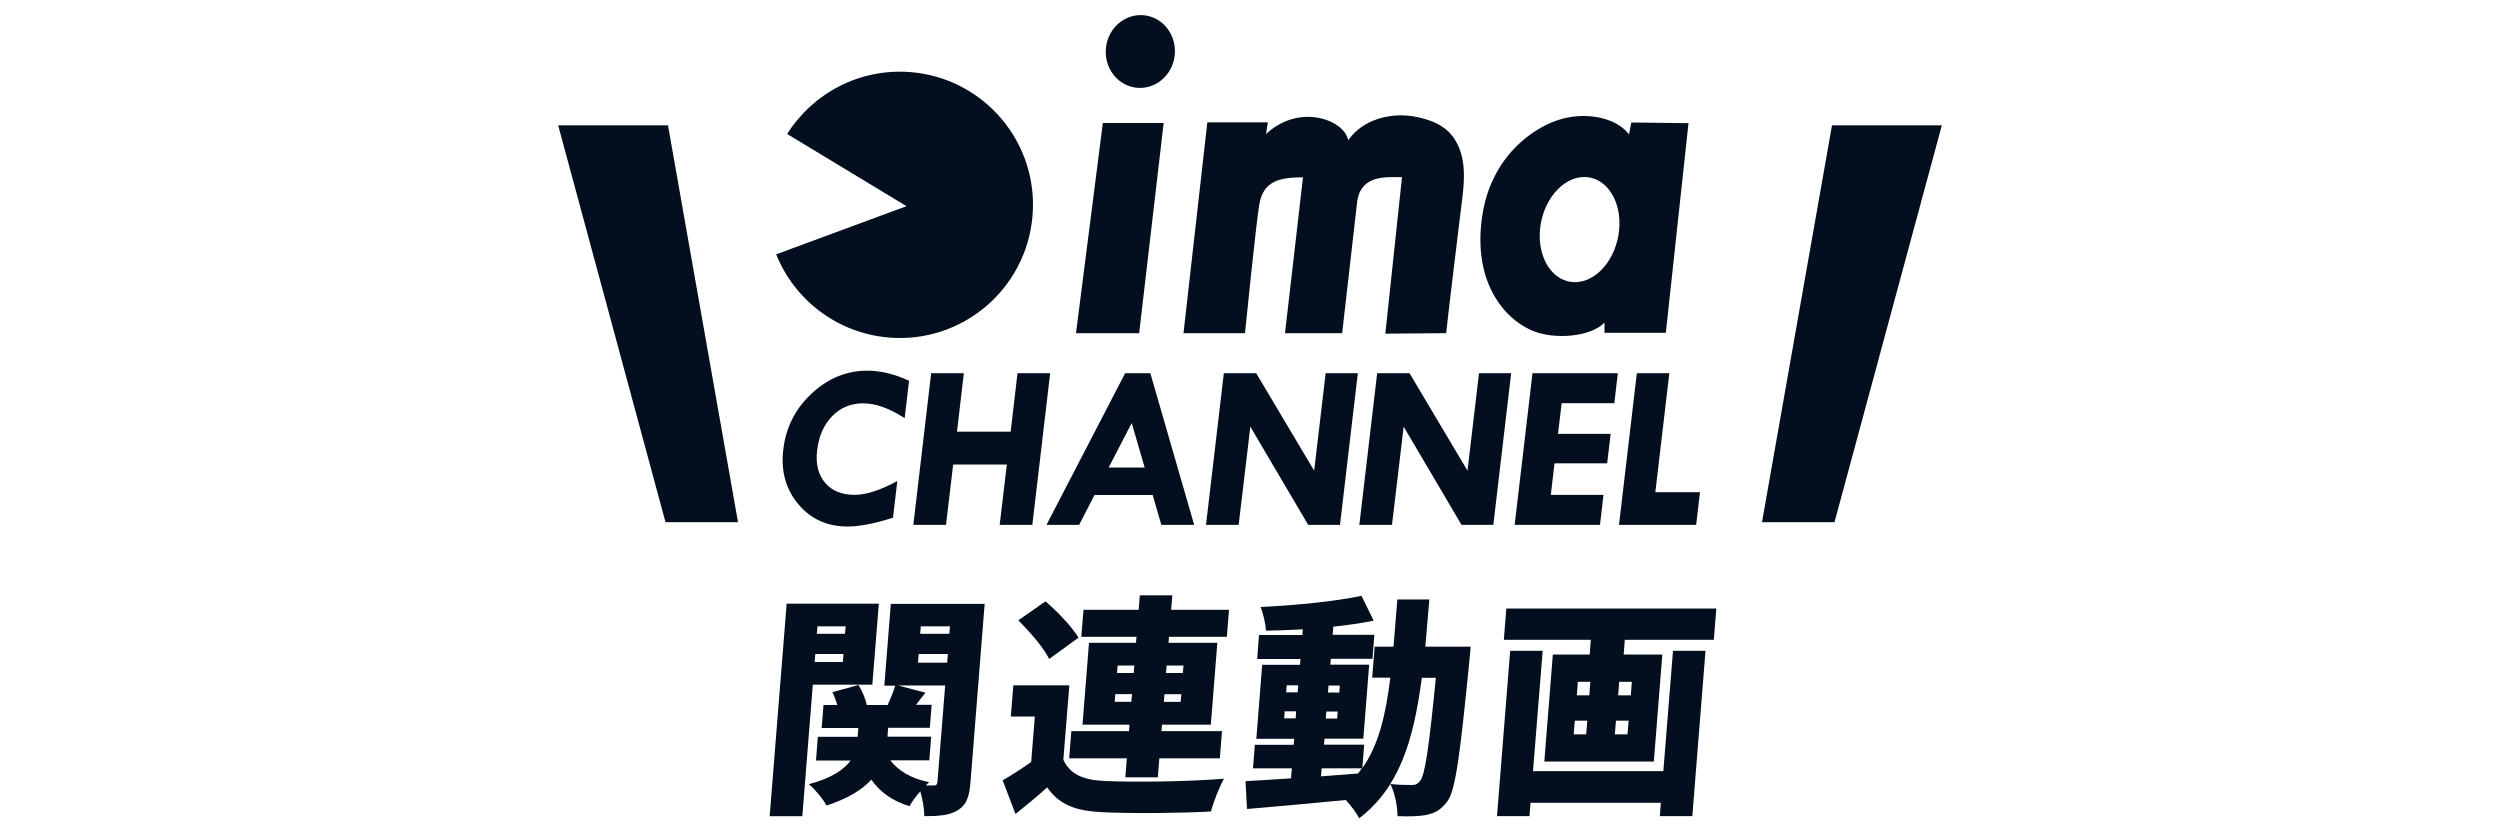 <?xml version="1.0" encoding="UTF-8"?><svg id="hamburger_on" xmlns="http://www.w3.org/2000/svg" viewBox="0 0 150 50"><defs><style>.cls-1{fill:#030f1e;}</style></defs><g><g><path class="cls-1" d="M54.67,4.33c-3.08-.26-5.9,1.26-7.44,3.71l7.16,4.33-7.82,2.89c1.09,2.71,3.63,4.72,6.74,4.99,4.39,.38,8.26-2.88,8.64-7.28,.38-4.39-2.88-8.26-7.27-8.64Z"/><g><path class="cls-1" d="M68.16,5.26c-1.14-.14-1.94-1.22-1.8-2.42s1.19-2.06,2.32-1.92c1.14,.14,1.94,1.22,1.8,2.42-.14,1.2-1.18,2.06-2.32,1.92Zm-3.61,14.73h3.8l1.47-12.61h-3.65l-1.61,12.61Z"/><path class="cls-1" d="M72.45,7.34h3.62l-.11,.71c.51-.51,1.45-1.06,2.58-1.04,1.13,.03,2.16,.59,2.36,1.4,.88-1.28,2.58-1.65,3.9-1.43,.98,.17,1.97,.53,2.51,1.42,.83,1.35,.47,3.06,.3,4.53-.28,2.35-.58,4.7-.84,7.06l-3.65,.03,1-9.39c-.93,0-2.41-.16-2.68,1.39l-.91,7.97h-3.43l1.08-9.35c-1.36,0-2.38,.2-2.62,1.61-.2,1.18-.86,7.74-.86,7.74h-3.69l1.43-12.65Z"/><path class="cls-1" d="M97.88,7.34l-.14,.72c-.77-.99-2.33-1.23-3.5-1.04-.52,.08-1.02,.25-1.48,.48-1.26,.63-2.32,1.66-2.99,2.9-.12,.23-.23,.46-.33,.69-.34,.83-.52,1.71-.59,2.6-.25,3.3,1.32,5.37,3.04,6.13,1.4,.61,3.61,.37,4.38-.47v.62s3.68,0,3.68,0l1.36-12.58-3.44-.04m-.72,6.43c-.16,1.74-1.34,3.15-2.66,3.15-1.31,0-2.25-1.42-2.09-3.16,.16-1.74,1.35-3.15,2.66-3.15,1.31,0,2.25,1.42,2.09,3.15Z"/></g></g><g><path class="cls-1" d="M54.54,22.87l-.26,2.22c-.91-.59-1.74-.89-2.48-.89s-1.36,.25-1.86,.76c-.5,.51-.81,1.19-.91,2.05-.1,.81,.06,1.46,.47,1.95,.41,.49,1,.73,1.79,.73,.68,0,1.53-.28,2.55-.83l-.26,2.2c-1.11,.36-2.02,.53-2.73,.53-1.22,0-2.21-.45-2.96-1.35-.75-.9-1.05-2-.89-3.29,.16-1.32,.72-2.43,1.7-3.34,.98-.91,2.09-1.37,3.34-1.37,.8,0,1.64,.2,2.51,.61Z"/><path class="cls-1" d="M55.87,22.39h1.96l-.41,3.51h3.22l.41-3.51h1.96l-1.07,9.1h-1.96l.43-3.62h-3.22l-.43,3.62h-1.96l1.07-9.1Z"/><path class="cls-1" d="M67.5,22.39h1.52l2.63,9.1h-1.97l-.52-1.79h-3.49l-.92,1.79h-1.96l4.72-9.1Zm.41,2.98l-1.39,2.68h2.16l-.78-2.68Z"/><path class="cls-1" d="M79.55,22.39h1.92l-1.07,9.1h-1.91l-3.47-5.89-.7,5.89h-1.96l1.07-9.1h1.94l3.48,5.85,.69-5.85Z"/><path class="cls-1" d="M88.75,22.39h1.92l-1.07,9.1h-1.91l-3.47-5.89-.7,5.89h-1.96l1.07-9.1h1.94l3.48,5.85,.69-5.85Z"/><path class="cls-1" d="M91.95,22.39h5.12l-.21,1.8h-3.16l-.22,1.84h3.16l-.21,1.77h-3.16l-.22,1.89h3.16l-.21,1.8h-5.12l1.07-9.1Z"/><path class="cls-1" d="M98.21,22.39h1.95l-.84,7.14h2.68l-.23,1.96h-4.63l1.07-9.1Z"/></g><polygon class="cls-1" points="39.93 31.33 44.28 31.33 40.08 7.52 33.49 7.52 39.93 31.33"/><polygon class="cls-1" points="110.07 31.33 105.72 31.33 109.92 7.52 116.51 7.52 110.07 31.33"/></g><g><path class="cls-1" d="M48.77,41.07l-.63,7.9h-1.96l1.02-12.75h5.53l-.39,4.86h-3.57Zm9.46,5.85c-.07,.87-.23,1.37-.76,1.69-.51,.32-1.15,.36-2.01,.36,0-.4-.1-1-.24-1.49-.26,.29-.51,.63-.65,.89-1.03-.31-1.77-.85-2.29-1.59-.54,.59-1.39,1.13-2.68,1.55-.22-.38-.68-.96-1.07-1.28,1.38-.36,2.12-.89,2.51-1.42h-2.08l.11-1.42h2.39l.04-.53h-2.2l.11-1.38h.83c-.08-.27-.18-.55-.3-.77l1.57-.43c.22,.36,.42,.82,.5,1.2h1.25c.17-.38,.36-.82,.45-1.16h-.65l.39-4.91h5.63l-.85,10.7Zm-7.66-7.2l.04-.48h-1.69l-.04,.48h1.69Zm-1.52-2.14l-.04,.45h1.69l.04-.45h-1.69Zm4.37,8.04c.49,.64,1.27,1.1,2.33,1.31-.06,.06-.14,.13-.2,.2h.47c.17,0,.21-.07,.23-.24l.46-5.76h-2.82l1.64,.43c-.2,.25-.4,.5-.57,.73h.94l-.11,1.38h-2.5l-.04,.53h2.62l-.11,1.42h-2.33Zm1.66-5.86h1.75l.04-.52h-1.75l-.04,.52Zm.17-2.18l-.04,.45h1.75l.04-.45h-1.75Z"/><path class="cls-1" d="M63.8,45.58c.39,.87,1.2,1.23,2.5,1.28,1.72,.08,5.06,.04,7.14-.14-.26,.46-.64,1.4-.78,1.97-1.82,.1-4.77,.13-6.53,.04-1.56-.07-2.57-.43-3.3-1.49-.57,.52-1.15,1-1.9,1.6l-.77-2.02c.54-.31,1.14-.7,1.71-1.1l.22-2.73h-1.44l.15-1.87h3.36l-.36,4.47Zm-.85-6.04c-.32-.67-1.16-1.63-1.85-2.32l1.63-1.14c.71,.61,1.59,1.52,1.98,2.18l-1.76,1.28Zm4.66,5.96h-3.46l.13-1.63h3.46l.03-.39h-2.82l.39-4.91h2.82l.03-.36h-3.31l.13-1.62h3.31l.07-.87h1.95l-.07,.87h3.47l-.13,1.62h-3.47l-.03,.36h2.93l-.39,4.91h-2.93l-.03,.39h3.63l-.13,1.63h-3.63l-.09,1.14h-1.95l.09-1.14Zm.27-3.39l.04-.46h-1l-.04,.46h1Zm-.86-1.73h1l.04-.45h-1l-.04,.45Zm3.86,1.27h-1.01l-.04,.46h1.01l.04-.46Zm-.88-1.72l-.04,.45h1.01l.04-.45h-1.01Z"/><path class="cls-1" d="M88.24,38.81s-.06,.63-.08,.87c-.56,5.65-.83,7.75-1.32,8.4-.39,.53-.75,.7-1.24,.81-.45,.1-1.09,.1-1.75,.08,0-.56-.15-1.38-.43-1.93,.55,.06,1.02,.06,1.3,.06,.21,0,.34-.06,.49-.25,.29-.36,.53-1.99,.94-6.18h-.84c-.5,3.77-1.34,6.57-3.76,8.43-.16-.32-.48-.75-.8-1.1-2.12,.21-4.29,.4-5.93,.54l-.09-1.67c.77-.04,1.7-.1,2.73-.17l.05-.6h-2.33l.11-1.41h2.33l.03-.36h-2.27l.35-4.44h2.27l.03-.35h-2.6l.11-1.44h2.6l.03-.34c-.75,.04-1.5,.07-2.21,.08-.02-.4-.17-1.03-.32-1.42,2.08-.1,4.44-.33,6.05-.67l.73,1.49c-.73,.15-1.56,.27-2.42,.36l-.04,.49h2.5l-.11,1.44h-2.5l-.03,.35h2.33l-.35,4.44h-2.33l-.03,.36h2.41l-.11,1.41c.98-1.39,1.4-3.18,1.68-5.43h-1.09l.15-1.86h1.13c.07-.88,.15-1.83,.23-2.83h1.92c-.08,.99-.16,1.94-.24,2.83h2.74Zm-10.5,4.29l.03-.42h-.69l-.03,.42h.69Zm-.57-1.56h.69l.03-.42h-.69l-.03,.42Zm2.1,5.04c.74-.06,1.48-.11,2.21-.17,.08-.1,.15-.2,.23-.31h-2.41l-.04,.47Zm.99-3.89h-.68l-.03,.42h.68l.03-.42Zm-.55-1.56l-.03,.42h.68l.03-.42h-.68Z"/><path class="cls-1" d="M100.38,39.05h1.95l-.79,9.92h-1.95l.06-.8h-7.82l-.06,.8h-1.95l.79-9.92h1.95l-.58,7.22h7.82l.58-7.22Zm2.6-2.54l-.15,1.88h-5.34l-.07,.88h2.32l-.51,6.42h-6.57l.51-6.42h2.21l.07-.88h-5.22l.15-1.88h12.59Zm-8.56,7.55h.75l.07-.82h-.75l-.07,.82Zm.19-2.34h.75l.06-.81h-.75l-.06,.81Zm3.11,1.52h-.76l-.07,.82h.76l.07-.82Zm.19-2.33h-.76l-.06,.81h.76l.06-.81Z"/></g></svg>